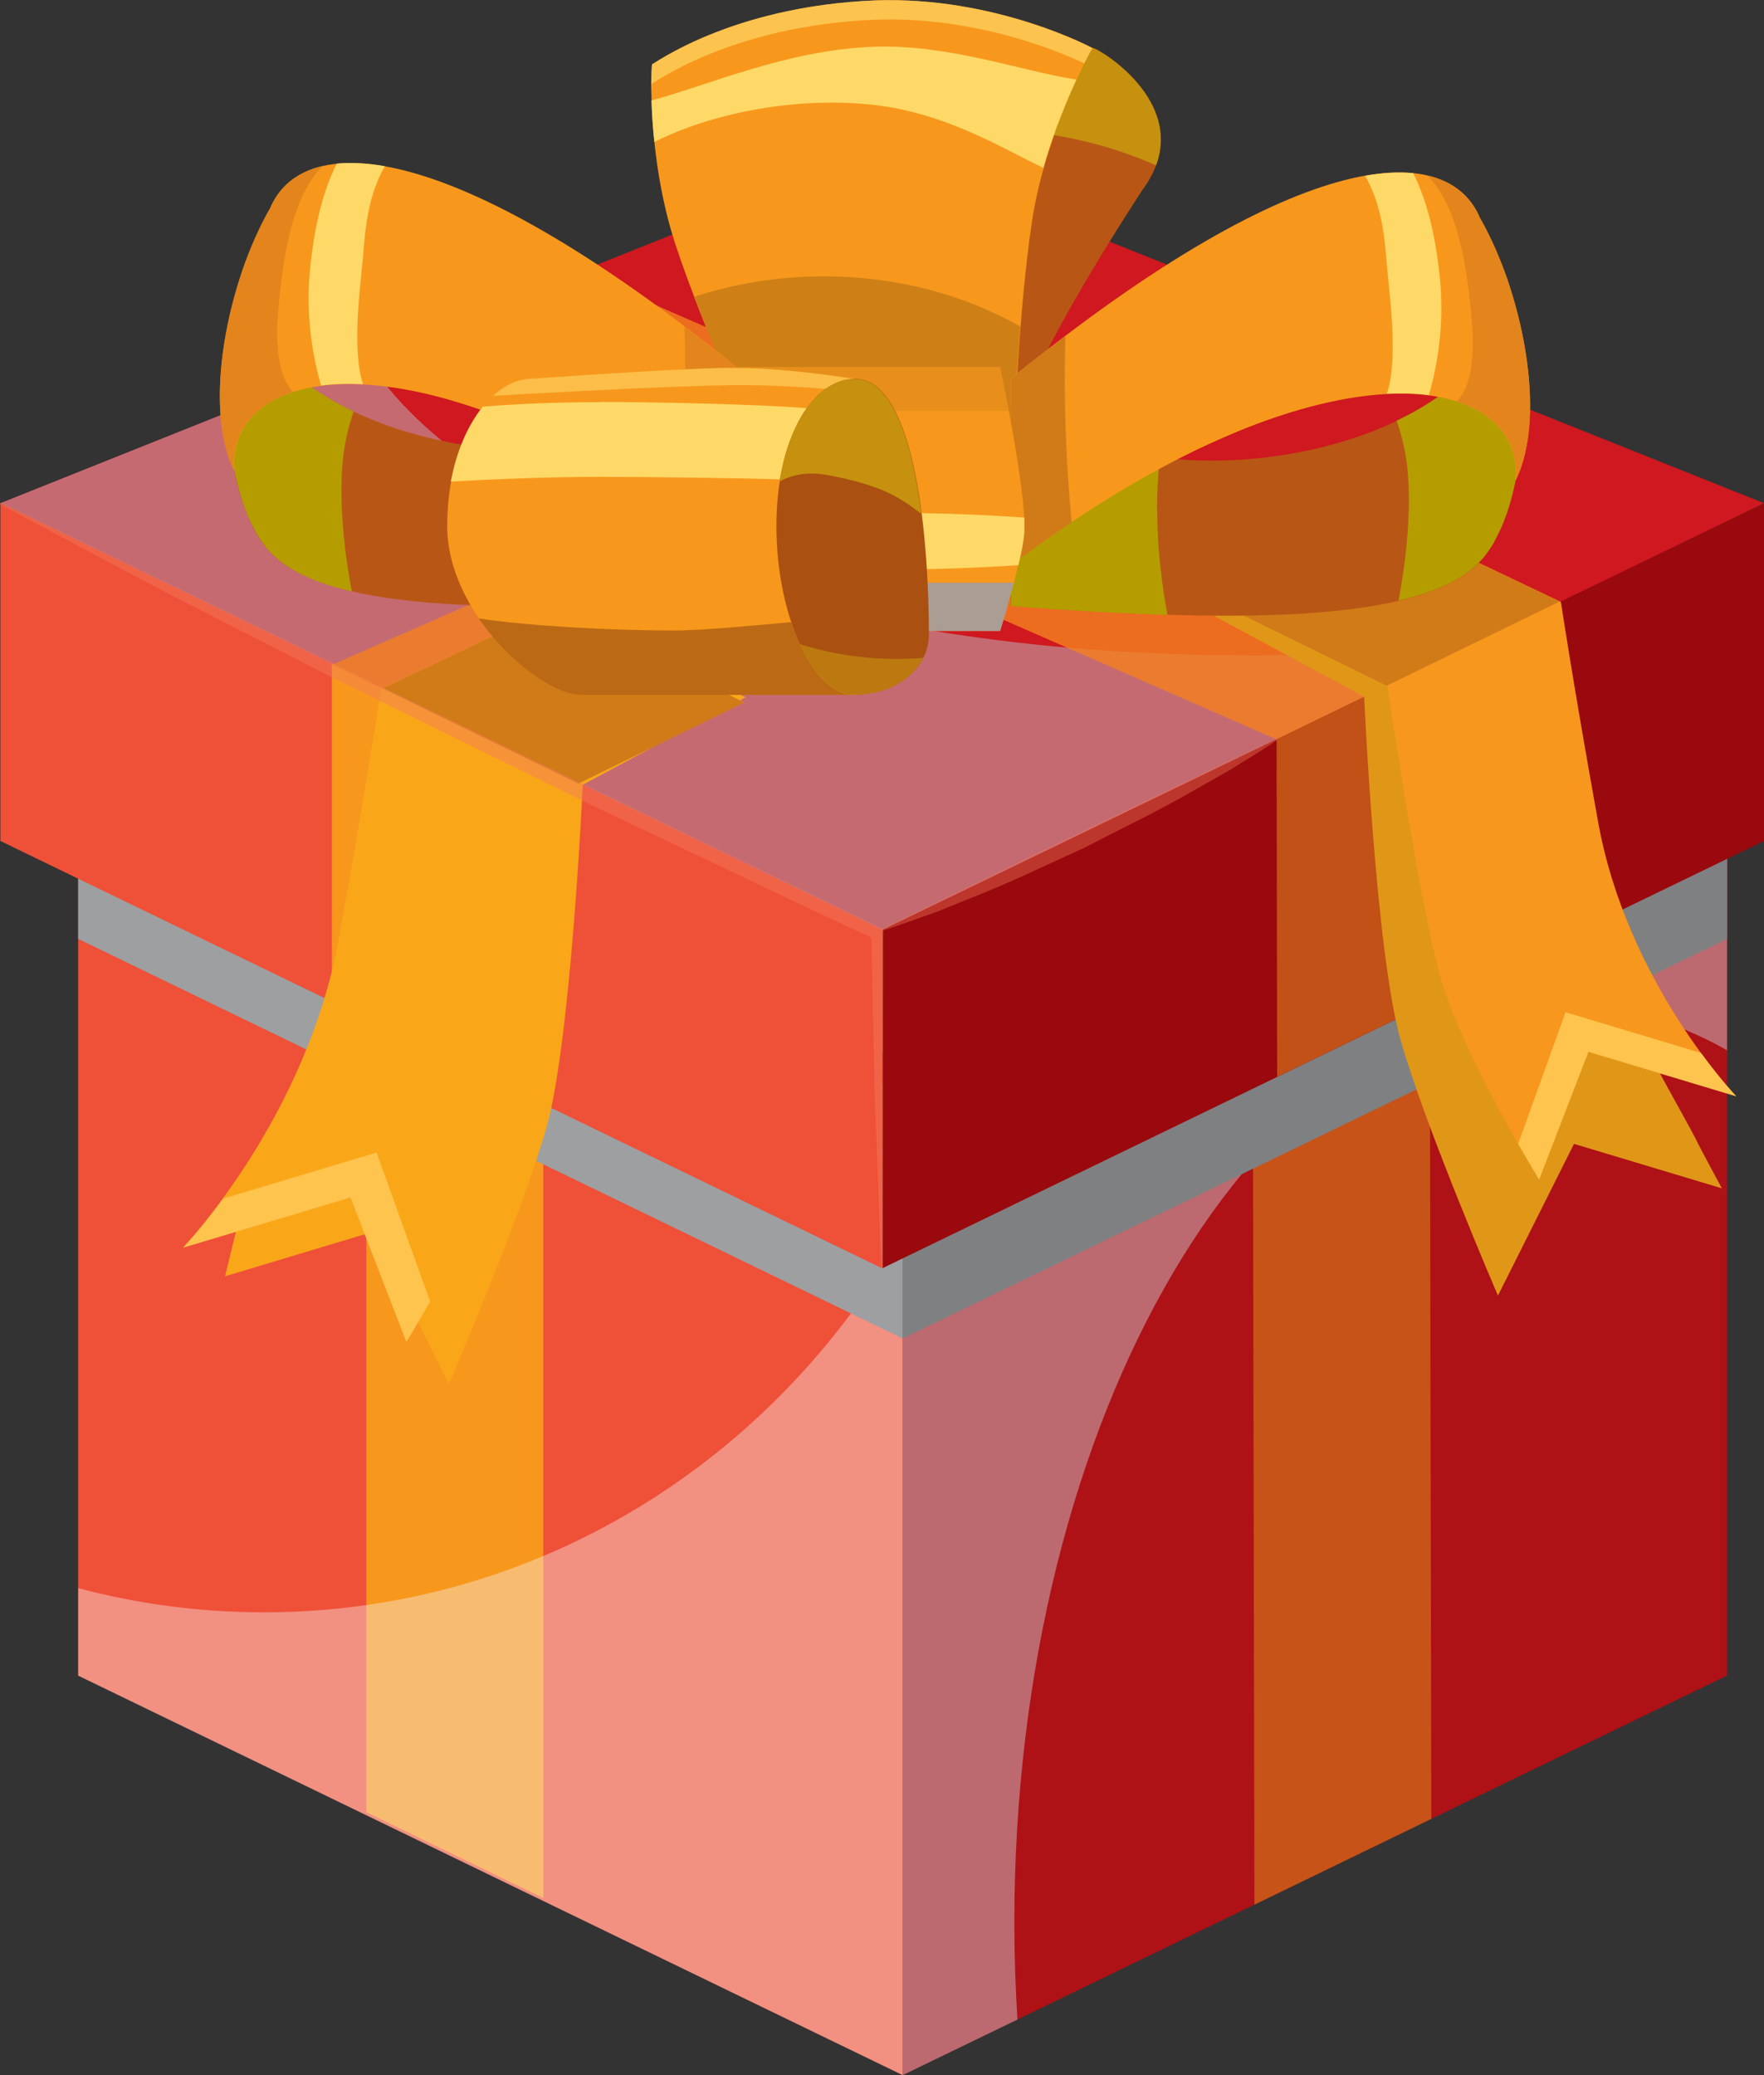 <svg width="102" height="120" viewBox="0 0 102 120" fill="none" xmlns="http://www.w3.org/2000/svg">
<rect x="0" y="0" width="102" height="120" fill="#333333" stroke="none"/>
<g clip-path="url(#clip0_74_9549)">
<path d="M52.197 120L4.52 96.891V38.639L52.197 61.274V120Z" fill="#EF5038"/>
<path d="M52.197 120L99.863 96.891V38.639L52.197 61.274V120Z" fill="#AE1116"/>
<path d="M52.197 61.703L4.52 38.628L52.197 19.579L99.863 38.628L52.197 61.703Z" fill="#BBBDBF"/>
<path d="M31.414 109.759V51.259L21.518 46.556H21.184V104.797L31.414 109.759Z" fill="#F7981D"/>
<path opacity="0.7" d="M72.534 110.143L82.764 105.18L82.653 46.804L72.423 51.665L72.534 110.143Z" fill="#D2701A"/>
<path d="M52.163 61.759L28.297 50.289L4.486 38.695L4.542 38.571C6.635 39.293 8.672 40.15 10.742 40.94C12.791 41.774 14.828 42.632 16.843 43.523C18.88 44.391 20.872 45.327 22.887 46.229L28.876 49.049L34.809 51.992C36.768 53.007 38.75 53.989 40.687 55.049C42.635 56.086 44.572 57.158 46.498 58.24C48.401 59.38 50.338 60.44 52.208 61.647L52.152 61.771L52.163 61.759Z" fill="#545556"/>
<path d="M99.896 38.695L76.086 50.289L52.219 61.759L52.164 61.635C54.034 60.44 55.971 59.368 57.874 58.24C59.8 57.158 61.737 56.086 63.685 55.049C65.622 53.989 67.603 53.007 69.562 51.992L75.496 49.049L81.484 46.218C83.499 45.316 85.492 44.368 87.529 43.511C89.555 42.62 91.592 41.774 93.629 40.94C95.7 40.15 97.737 39.293 99.83 38.571L99.885 38.695H99.896Z" fill="#545556"/>
<path d="M31.559 27.688C35.377 29.301 39.173 30.981 42.958 32.673C46.742 34.365 50.505 36.113 54.278 37.827C58.03 39.586 61.792 41.334 65.533 43.117L71.132 45.812C72.991 46.737 74.861 47.639 76.709 48.575C74.794 47.774 72.902 46.94 70.998 46.117L65.31 43.59C61.525 41.898 57.763 40.162 53.989 38.436C50.238 36.665 46.475 34.928 42.735 33.135C38.995 31.342 35.266 29.538 31.559 27.677V27.688Z" fill="#545556"/>
<g style="mix-blend-mode:multiply" opacity="0.46">
<path d="M52.197 61.274V120L58.831 116.786C58.72 114.947 58.653 113.075 58.653 111.192C58.653 81.823 72.69 58.026 90 58.026C93.451 58.026 96.757 58.985 99.863 60.733V38.65L52.186 61.286L52.197 61.274Z" fill="#CCD3D7"/>
</g>
<g style="mix-blend-mode:multiply" opacity="0.38">
<path d="M15.262 93.237C11.555 93.237 7.959 92.752 4.52 91.838V96.902L52.197 120V71.346C44.794 84.44 31.035 93.237 15.262 93.237Z" fill="#F7F7F8"/>
</g>
<g style="mix-blend-mode:multiply" opacity="0.3">
<path d="M81.306 45.823C55.648 45.823 34.03 38.921 27.373 29.504L4.52 38.628L52.197 61.703L85.136 45.767C83.878 45.801 82.598 45.823 81.318 45.823H81.306Z" fill="#BBBDBF"/>
</g>
<g style="mix-blend-mode:multiply">
<path d="M4.52 54.293L52.197 77.402V63.259L4.52 40.624V54.293Z" fill="#9D9FA1"/>
</g>
<g style="mix-blend-mode:multiply">
<path d="M99.863 54.293L52.197 77.402V63.259L99.863 40.624V54.293Z" fill="#7F8082"/>
</g>
<path d="M51.006 73.342L0.022 48.632V29.109L51.006 53.312V73.342Z" fill="#EF5038"/>
<path d="M51.017 73.342L102 48.632V29.109L51.017 53.312V73.342Z" fill="#99090D"/>
<path d="M51.006 53.774L0.022 29.098L51.006 8.718L102 29.098L51.006 53.774Z" fill="#CF181F"/>
<g style="mix-blend-mode:multiply" opacity="0.46">
<path d="M71.945 37.895C47.778 37.895 27.429 30.598 21.151 20.65L0.022 29.098L51.006 53.774L85.436 37.117C81.128 37.624 76.609 37.906 71.945 37.906V37.895Z" fill="#BBCAD2"/>
</g>
<path d="M19.191 57.925L29.41 62.876V43.308L19.191 38.368V57.925Z" fill="#F7981D"/>
<path opacity="0.7" d="M73.848 62.267L84.078 57.316L84.045 37.793L73.815 42.756L73.848 62.267Z" fill="#D2701A"/>
<path opacity="0.81" d="M19.225 38.436L29.521 43.421L81.095 20.741L69.841 16.229L19.225 38.436Z" fill="#F48120"/>
<path opacity="0.81" d="M22.286 20.199L73.815 42.756L84.045 37.793L33.562 15.744L22.286 20.199Z" fill="#F48120"/>
<path d="M63.173 2.774C63.295 2.662 69.596 6.248 66.034 11.019C58.787 22.184 58.72 24.959 58.486 24.846C58.72 24.868 58.386 12.056 58.33 11.436C58.364 10.782 62.538 2.571 63.173 2.774Z" fill="#B85715"/>
<g style="mix-blend-mode:multiply">
<path d="M66.846 9.564C68.338 5.538 63.284 2.673 63.172 2.774C62.805 2.662 61.291 5.278 60.056 7.68C62.527 8.007 64.831 8.662 66.846 9.564Z" fill="#C5910E"/>
</g>
<path d="M58.608 25.162C53.688 24.068 48.623 24.248 43.759 25.703C43.814 25.68 40.831 19.511 39.05 14.12C37.38 9.011 37.659 3.71 37.714 3.71C37.67 3.812 42.145 0.372 50.594 0.023C57.618 -0.237 63.239 2.808 63.184 2.786C63.139 2.763 60.456 7.68 59.688 12.699C58.842 18.271 58.686 25.173 58.631 25.162H58.608Z" fill="#F7981D"/>
<g style="mix-blend-mode:screen">
<path d="M50.46 2.707C45.507 2.898 41.032 4.906 37.67 5.808C37.692 6.496 37.737 7.308 37.837 8.21C40.987 6.62 45.752 5.583 50.327 6.045C54.657 6.485 57.974 8.594 60.334 9.71C60.334 9.71 60.334 9.699 60.334 9.688C60.546 8.944 60.779 8.233 61.024 7.556V7.534C61.102 7.342 61.169 7.15 61.247 6.97C61.269 6.913 61.291 6.857 61.303 6.812C61.369 6.654 61.425 6.496 61.492 6.338C61.525 6.259 61.547 6.192 61.581 6.113C61.636 5.977 61.692 5.842 61.748 5.718C61.792 5.617 61.826 5.526 61.87 5.436C61.915 5.335 61.959 5.222 62.004 5.132C62.071 4.985 62.138 4.838 62.193 4.703L62.238 4.601C58.976 4.105 54.891 2.538 50.46 2.707Z" fill="#FFD967"/>
</g>
<path d="M47.644 15.981C44.972 15.981 42.445 16.41 40.13 17.165C41.822 21.598 43.803 25.68 43.748 25.703C48.623 24.248 53.677 24.068 58.597 25.162C58.642 25.162 58.709 22.365 58.987 18.88C55.815 17.064 51.896 15.981 47.633 15.981H47.644Z" fill="#CE8016"/>
<g style="mix-blend-mode:screen" opacity="0.68">
<path d="M37.703 4.827C37.659 4.929 42.134 1.489 50.583 1.139C56.371 0.925 61.202 2.955 62.694 3.665C62.972 3.101 63.162 2.774 63.173 2.786C63.228 2.808 57.596 -0.237 50.583 0.023C42.145 0.372 37.67 3.823 37.703 3.71C37.692 3.71 37.636 4.398 37.659 5.492C37.659 5.075 37.692 4.827 37.703 4.827Z" fill="#FFD967"/>
</g>
<g style="mix-blend-mode:multiply">
<path d="M13.625 71.256C16.308 67.602 20.093 61.658 21.284 55.049C22.876 46.263 23.711 40.692 23.711 40.692L33.707 35.932L43.113 40.319L33.696 45.383C33.696 45.383 33.028 60.113 31.603 65.188C30.167 70.263 25.959 80.019 25.959 80.019L21.562 71.233L13.013 73.805L13.637 71.244L13.625 71.256Z" fill="#F9A719"/>
</g>
<g style="mix-blend-mode:multiply">
<path d="M98.126 66C96.022 61.985 92.493 56.549 91.302 49.951C89.722 41.165 88.876 35.594 88.876 35.594L78.879 30.835L69.473 35.222L78.879 40.286C78.879 40.286 79.547 55.015 80.972 60.09C82.408 65.165 86.616 74.921 86.616 74.921L91.013 66.147L99.562 68.718C99.562 68.718 98.427 66.609 98.115 66H98.126Z" fill="#E09717"/>
</g>
<path d="M22.052 39.846L32.048 35.086L43.024 40.613L33.395 45.327C33.395 45.327 31.369 59.256 29.933 64.342C28.497 69.417 23.488 77.583 23.488 77.583L20.26 69.237L10.586 72.135C10.586 72.135 17.722 64.692 19.614 54.192C21.195 45.406 22.041 39.834 22.041 39.834L22.052 39.846Z" fill="#F9A719"/>
<path d="M22.13 39.812L33.44 45.316L43.024 40.624L32.048 35.086L22.13 39.812Z" fill="#D17B18"/>
<path d="M21.763 66.654L12.902 69.316C11.577 71.132 10.598 72.147 10.598 72.147L20.271 69.248L23.499 77.594C23.499 77.594 24.067 76.669 24.869 75.259L21.774 66.654H21.763Z" fill="#FFC44E"/>
<path d="M90.267 34.816L81.429 30.609L71.711 35.504L80.227 39.677C80.227 39.677 82.019 52.004 83.288 56.492C84.557 60.981 88.987 68.21 88.987 68.21L91.837 60.823L100.386 63.395C100.386 63.395 94.074 56.808 92.405 47.515C91.002 39.744 90.256 34.816 90.256 34.816H90.267Z" fill="#F7971D"/>
<path d="M90.189 34.782L80.182 39.654L71.711 35.504L81.429 30.609L90.189 34.782Z" fill="#D17B18"/>
<path d="M90.523 58.534L98.36 60.891C99.529 62.492 100.397 63.395 100.397 63.395L91.848 60.823L88.998 68.21C88.998 68.21 88.497 67.387 87.785 66.147L90.523 58.534Z" fill="#FFC44E"/>
<path d="M86.683 14.955C89.644 26.109 64.108 30.97 58.442 21.913V35.041C72.612 36.124 82.798 35.887 85.792 32.233C88.831 28.523 88.553 18.744 86.683 14.955Z" fill="#B85715"/>
<g style="mix-blend-mode:multiply">
<path d="M86.427 31.274C86.46 31.218 86.482 31.15 86.516 31.094C86.627 30.88 86.739 30.665 86.839 30.44C86.894 30.305 86.95 30.169 86.995 30.034C87.084 29.82 87.162 29.594 87.239 29.357C87.284 29.199 87.329 29.041 87.373 28.883C87.44 28.647 87.495 28.421 87.551 28.173C87.585 28.004 87.629 27.835 87.662 27.654C87.707 27.406 87.751 27.158 87.796 26.91C87.818 26.741 87.852 26.56 87.874 26.38C87.907 26.109 87.941 25.838 87.963 25.568C87.963 25.455 87.985 25.342 87.996 25.241C87.996 25.184 88.007 25.116 88.019 25.06C88.041 24.744 88.063 24.429 88.074 24.113C88.074 23.977 88.085 23.842 88.097 23.707C88.108 23.256 88.108 22.805 88.097 22.353C87.596 21.79 86.894 21.079 86.093 20.312C85.714 20.989 85.113 21.541 84.39 21.947C83.399 22.872 82.152 23.662 80.761 24.327C80.995 25.004 81.228 25.85 81.351 26.82C81.785 30.383 80.861 34.737 80.861 34.737C81.006 34.703 81.15 34.658 81.295 34.624C81.484 34.579 81.662 34.523 81.841 34.477C81.885 34.466 81.941 34.455 81.985 34.432C82.119 34.387 82.263 34.353 82.397 34.308C82.698 34.207 82.987 34.094 83.265 33.981C83.366 33.936 83.455 33.891 83.555 33.846C83.789 33.744 84 33.632 84.212 33.508C84.267 33.474 84.334 33.44 84.39 33.406C84.635 33.259 84.868 33.09 85.08 32.921C85.135 32.876 85.18 32.831 85.236 32.786C85.447 32.605 85.636 32.413 85.803 32.211C86.004 31.962 86.193 31.68 86.371 31.387C86.393 31.342 86.416 31.297 86.438 31.252L86.427 31.274Z" fill="#B59D00"/>
</g>
<g style="mix-blend-mode:multiply">
<path d="M66.902 29.492C66.902 28.455 66.957 27.44 67.069 26.447C63.329 25.962 60.067 24.508 58.453 21.925V35.053C61.692 35.301 64.709 35.47 67.503 35.56C67.158 33.665 66.913 31.624 66.913 29.504L66.902 29.492Z" fill="#B59D00"/>
</g>
<path d="M87.629 27.801C88.23 21.451 76.408 19.173 58.442 32.695V21.902C75.518 8.053 83.8 8.21 85.592 12.643C87.974 16.816 89.51 23.989 87.629 27.789V27.801Z" fill="#F7981D"/>
<path d="M85.592 12.654C85.091 11.414 84.089 10.511 82.531 10.15C84.112 11.752 84.735 14.617 85.069 18.158C85.158 19.184 85.436 21.981 84.234 23.21C86.627 23.977 87.841 25.647 87.64 27.789C89.51 23.989 87.985 16.816 85.603 12.643L85.592 12.654Z" fill="#E3851C"/>
<g style="mix-blend-mode:screen">
<path d="M82.62 22.861C83.076 21.271 83.555 18.823 83.243 15.936C83.054 14.177 82.686 11.966 81.718 10.015C80.916 9.936 79.993 9.981 78.935 10.162C80.115 12.248 80.082 14.447 80.282 16.263C80.583 19.004 80.672 21.372 80.193 22.771C81.072 22.726 81.885 22.748 82.631 22.85L82.62 22.861Z" fill="#FFD967"/>
</g>
<path d="M61.614 19.421C60.59 20.199 59.533 21.023 58.442 21.913V32.707C59.644 31.793 60.824 30.97 61.97 30.203C61.725 27.665 61.57 24.891 61.57 21.981C61.57 21.124 61.581 20.267 61.603 19.432L61.614 19.421Z" fill="#D17B18"/>
<path d="M57.83 36.485H42.757C42.757 36.485 41.767 32.334 41.711 30.925C41.611 28.489 42.757 21.226 42.757 21.226H57.83C57.83 21.226 59.332 28.297 59.232 30.688C59.165 32.177 57.83 36.485 57.83 36.485Z" fill="#F7981D"/>
<g style="mix-blend-mode:multiply">
<path d="M42.145 33.699C42.434 35.12 42.757 36.485 42.757 36.485H57.829C57.829 36.485 58.241 35.143 58.62 33.699H42.145Z" fill="#AA9D94"/>
</g>
<g style="mix-blend-mode:screen">
<path d="M41.722 29.966C41.7 30.327 41.7 30.665 41.711 30.936C41.722 31.331 41.822 31.962 41.944 32.639C44.416 32.831 47.432 32.944 50.694 32.944C53.711 32.944 56.527 32.842 58.887 32.684C59.076 31.895 59.221 31.162 59.232 30.699C59.232 30.485 59.232 30.214 59.232 29.932C56.794 29.752 53.867 29.65 50.705 29.65C47.355 29.65 44.26 29.774 41.744 29.966H41.722Z" fill="#FFD967"/>
</g>
<g style="mix-blend-mode:screen" opacity="0.38">
<path d="M58.33 23.752C58.052 22.297 57.829 21.226 57.829 21.226H42.757C42.757 21.226 42.59 22.297 42.39 23.752H58.33Z" fill="#CE8016"/>
</g>
<path d="M14.505 14.402C11.544 25.556 37.08 30.417 42.746 21.361V34.489C28.575 35.56 18.39 35.335 15.395 31.68C12.356 27.97 12.634 18.192 14.505 14.402Z" fill="#B85715"/>
<g style="mix-blend-mode:multiply">
<path d="M14.761 30.722C14.727 30.665 14.705 30.598 14.672 30.541C14.56 30.327 14.449 30.113 14.349 29.887C14.293 29.752 14.238 29.616 14.193 29.481C14.104 29.256 14.026 29.041 13.959 28.805C13.915 28.647 13.87 28.489 13.826 28.331C13.759 28.094 13.703 27.868 13.648 27.62C13.603 27.451 13.57 27.282 13.536 27.102C13.492 26.853 13.447 26.605 13.403 26.357C13.38 26.188 13.347 26.008 13.325 25.838C13.291 25.568 13.258 25.297 13.236 25.026C13.236 24.913 13.213 24.801 13.202 24.699C13.202 24.643 13.191 24.575 13.18 24.519C13.158 24.203 13.136 23.887 13.124 23.583C13.124 23.447 13.113 23.312 13.102 23.177C13.091 22.726 13.091 22.274 13.102 21.823C13.614 21.259 14.304 20.549 15.106 19.782C15.484 20.459 16.085 21.011 16.82 21.417C17.811 22.342 19.058 23.131 20.449 23.797C20.215 24.474 19.982 25.32 19.859 26.289C19.425 29.853 20.349 34.207 20.349 34.207C20.204 34.173 20.059 34.128 19.915 34.094C19.726 34.049 19.547 33.992 19.369 33.947C19.325 33.936 19.269 33.925 19.224 33.902C19.091 33.857 18.946 33.823 18.813 33.778C18.512 33.677 18.223 33.564 17.944 33.451C17.844 33.406 17.744 33.361 17.655 33.316C17.421 33.214 17.21 33.102 16.998 32.977C16.942 32.944 16.876 32.91 16.82 32.876C16.575 32.729 16.341 32.56 16.13 32.391C16.074 32.346 16.019 32.301 15.974 32.256C15.763 32.075 15.573 31.883 15.406 31.68C15.206 31.432 15.017 31.15 14.839 30.857C14.816 30.812 14.794 30.767 14.772 30.722H14.761Z" fill="#B59D00"/>
</g>
<g style="mix-blend-mode:multiply">
<path d="M34.297 28.94C34.297 27.902 34.23 26.887 34.13 25.895C37.87 25.41 41.132 23.955 42.746 21.372V34.5C39.507 34.748 36.49 34.917 33.696 35.008C34.041 33.113 34.286 31.071 34.286 28.951L34.297 28.94Z" fill="#B59D00"/>
</g>
<path d="M13.559 27.248C12.969 20.898 24.779 18.62 42.746 32.143V21.35C25.67 7.511 17.388 7.669 15.596 12.101C13.213 16.274 11.677 23.447 13.559 27.248Z" fill="#F7981D"/>
<path d="M15.596 12.101C16.097 10.861 17.099 9.959 18.657 9.598C17.076 11.199 16.453 14.064 16.119 17.605C16.03 18.632 15.752 21.428 16.954 22.658C14.572 23.425 13.347 25.094 13.547 27.237C11.677 23.436 13.202 16.263 15.585 12.09L15.596 12.101Z" fill="#E3851C"/>
<g style="mix-blend-mode:screen">
<path d="M18.568 22.308C18.112 20.718 17.633 18.271 17.945 15.383C18.134 13.624 18.501 11.414 19.47 9.462C20.271 9.383 21.195 9.429 22.253 9.609C21.073 11.695 21.106 13.895 20.906 15.71C20.605 18.451 20.516 20.82 20.995 22.218C20.115 22.173 19.291 22.195 18.557 22.297L18.568 22.308Z" fill="#FFD967"/>
</g>
<path d="M39.574 18.868C40.598 19.647 41.655 20.47 42.746 21.361V32.154C41.544 31.252 40.364 30.417 39.217 29.65C39.473 27.113 39.618 24.338 39.618 21.429C39.618 20.571 39.607 19.714 39.574 18.88V18.868Z" fill="#E3851C"/>
<path d="M49.392 40.173C51.841 40.173 52.275 36.079 52.275 31.038C52.275 25.996 51.841 21.902 49.392 21.902C49.392 21.902 45.34 21.214 42.022 21.271C38.527 21.338 30.757 21.902 30.757 21.902C28.308 21.902 25.859 25.387 25.859 30.429C25.859 35.47 31.18 40.173 33.629 40.173H49.403H49.392Z" fill="#F7981D"/>
<g style="mix-blend-mode:screen">
<path d="M34.709 23.256C32.316 23.256 30.022 23.346 27.918 23.515C27.084 24.553 26.404 26.03 26.071 27.846C28.675 27.71 31.648 27.575 34.798 27.575C36.98 27.575 43.013 27.643 45.095 27.722C45.373 26.019 45.93 24.609 46.642 23.605C43.748 23.368 37.559 23.244 34.709 23.244V23.256Z" fill="#FFD967"/>
</g>
<path d="M45.752 35.977C43.859 36.147 40.642 36.462 38.917 36.462C35.577 36.462 30.601 36.214 27.685 35.763C29.455 38.357 32.093 40.184 33.618 40.184H49.392C47.911 40.184 46.587 38.459 45.752 35.989V35.977Z" fill="#BB6914"/>
<path d="M53.711 36.699C53.711 38.65 51.84 40.173 49.392 40.173C46.943 40.173 44.894 35.47 44.894 30.429C44.894 25.387 46.954 21.936 49.392 21.902C53.043 21.857 53.711 31.658 53.711 36.711V36.699Z" fill="#AA5010"/>
<g style="mix-blend-mode:screen" opacity="0.58">
<path d="M42.011 21.271C38.516 21.338 30.746 21.902 30.746 21.902C29.978 21.902 29.21 22.252 28.52 22.884C28.553 22.884 28.598 22.884 28.631 22.884C28.631 22.884 37.948 22.331 42.345 22.274C44.137 22.252 46.096 22.353 47.755 22.489C48.267 22.128 48.813 21.925 49.38 21.913C49.38 21.913 45.328 21.226 42.011 21.282V21.271Z" fill="#FFD967"/>
</g>
<g style="mix-blend-mode:multiply">
<path d="M48.835 21.97C48.746 21.992 48.657 22.015 48.568 22.049C48.512 22.071 48.457 22.094 48.401 22.116C48.323 22.15 48.256 22.184 48.189 22.218C48.123 22.252 48.067 22.286 48 22.32C47.944 22.353 47.9 22.387 47.844 22.421C47.822 22.432 47.811 22.444 47.789 22.455C47.733 22.489 47.677 22.523 47.622 22.568C47.477 22.68 47.343 22.805 47.199 22.94C47.176 22.974 47.143 22.996 47.121 23.03C47.009 23.143 46.909 23.256 46.809 23.391C46.776 23.436 46.742 23.481 46.709 23.526C46.62 23.65 46.531 23.774 46.453 23.91C46.419 23.966 46.386 24.023 46.342 24.09C46.264 24.226 46.186 24.372 46.108 24.519C46.074 24.586 46.041 24.643 46.008 24.71C45.93 24.868 45.863 25.026 45.796 25.195C45.774 25.263 45.74 25.331 45.718 25.398C45.651 25.579 45.585 25.771 45.518 25.974C45.495 26.03 45.484 26.086 45.462 26.143C45.384 26.402 45.317 26.662 45.251 26.944C45.184 27.237 45.128 27.53 45.072 27.835C46.275 27.226 47.277 27.361 48.1 27.519C51.017 28.094 52.041 28.771 53.277 29.718C52.787 25.861 51.752 22.263 49.714 21.936C49.603 21.936 49.492 21.913 49.38 21.913C49.247 21.913 49.102 21.936 48.969 21.959C48.924 21.959 48.88 21.981 48.835 21.992V21.97Z" fill="#C5910E"/>
</g>
<g style="mix-blend-mode:multiply" opacity="0.63">
<path d="M48.312 37.771C47.599 37.635 46.92 37.455 46.241 37.252C47.054 39.023 48.167 40.184 49.38 40.184C51.228 40.184 52.753 39.316 53.388 38.041C51.763 38.177 50.059 38.098 48.312 37.771Z" fill="#C5910E"/>
</g>
<g style="mix-blend-mode:screen" opacity="0.46">
<path d="M0.045 29.064L51.039 53.718L51.072 53.741V53.786L51.05 73.353H50.961L50.583 63.575L50.371 53.797L50.727 54.372C46.431 52.41 42.189 50.335 37.926 48.327C33.651 46.331 29.432 44.199 25.191 42.124L18.846 38.989L12.534 35.763C8.316 33.643 4.175 31.365 -0.011 29.154L0.034 29.075L0.045 29.064Z" fill="#F37A59"/>
</g>
<g style="mix-blend-mode:screen" opacity="0.4">
<path d="M50.995 53.729L62.382 48.18L73.803 42.711L73.848 42.789C72.969 43.41 72.056 43.929 71.154 44.504L68.394 46.071C66.546 47.109 64.642 48.011 62.772 48.992C60.846 49.861 58.943 50.786 56.995 51.587L54.056 52.771C53.054 53.109 52.063 53.504 51.039 53.808L51.006 53.729H50.995Z" fill="#F37A59"/>
</g>
</g>
<defs>
<clipPath id="clip0_74_9549">
<rect width="102" height="120" fill="white"/>
</clipPath>
</defs>
</svg>
